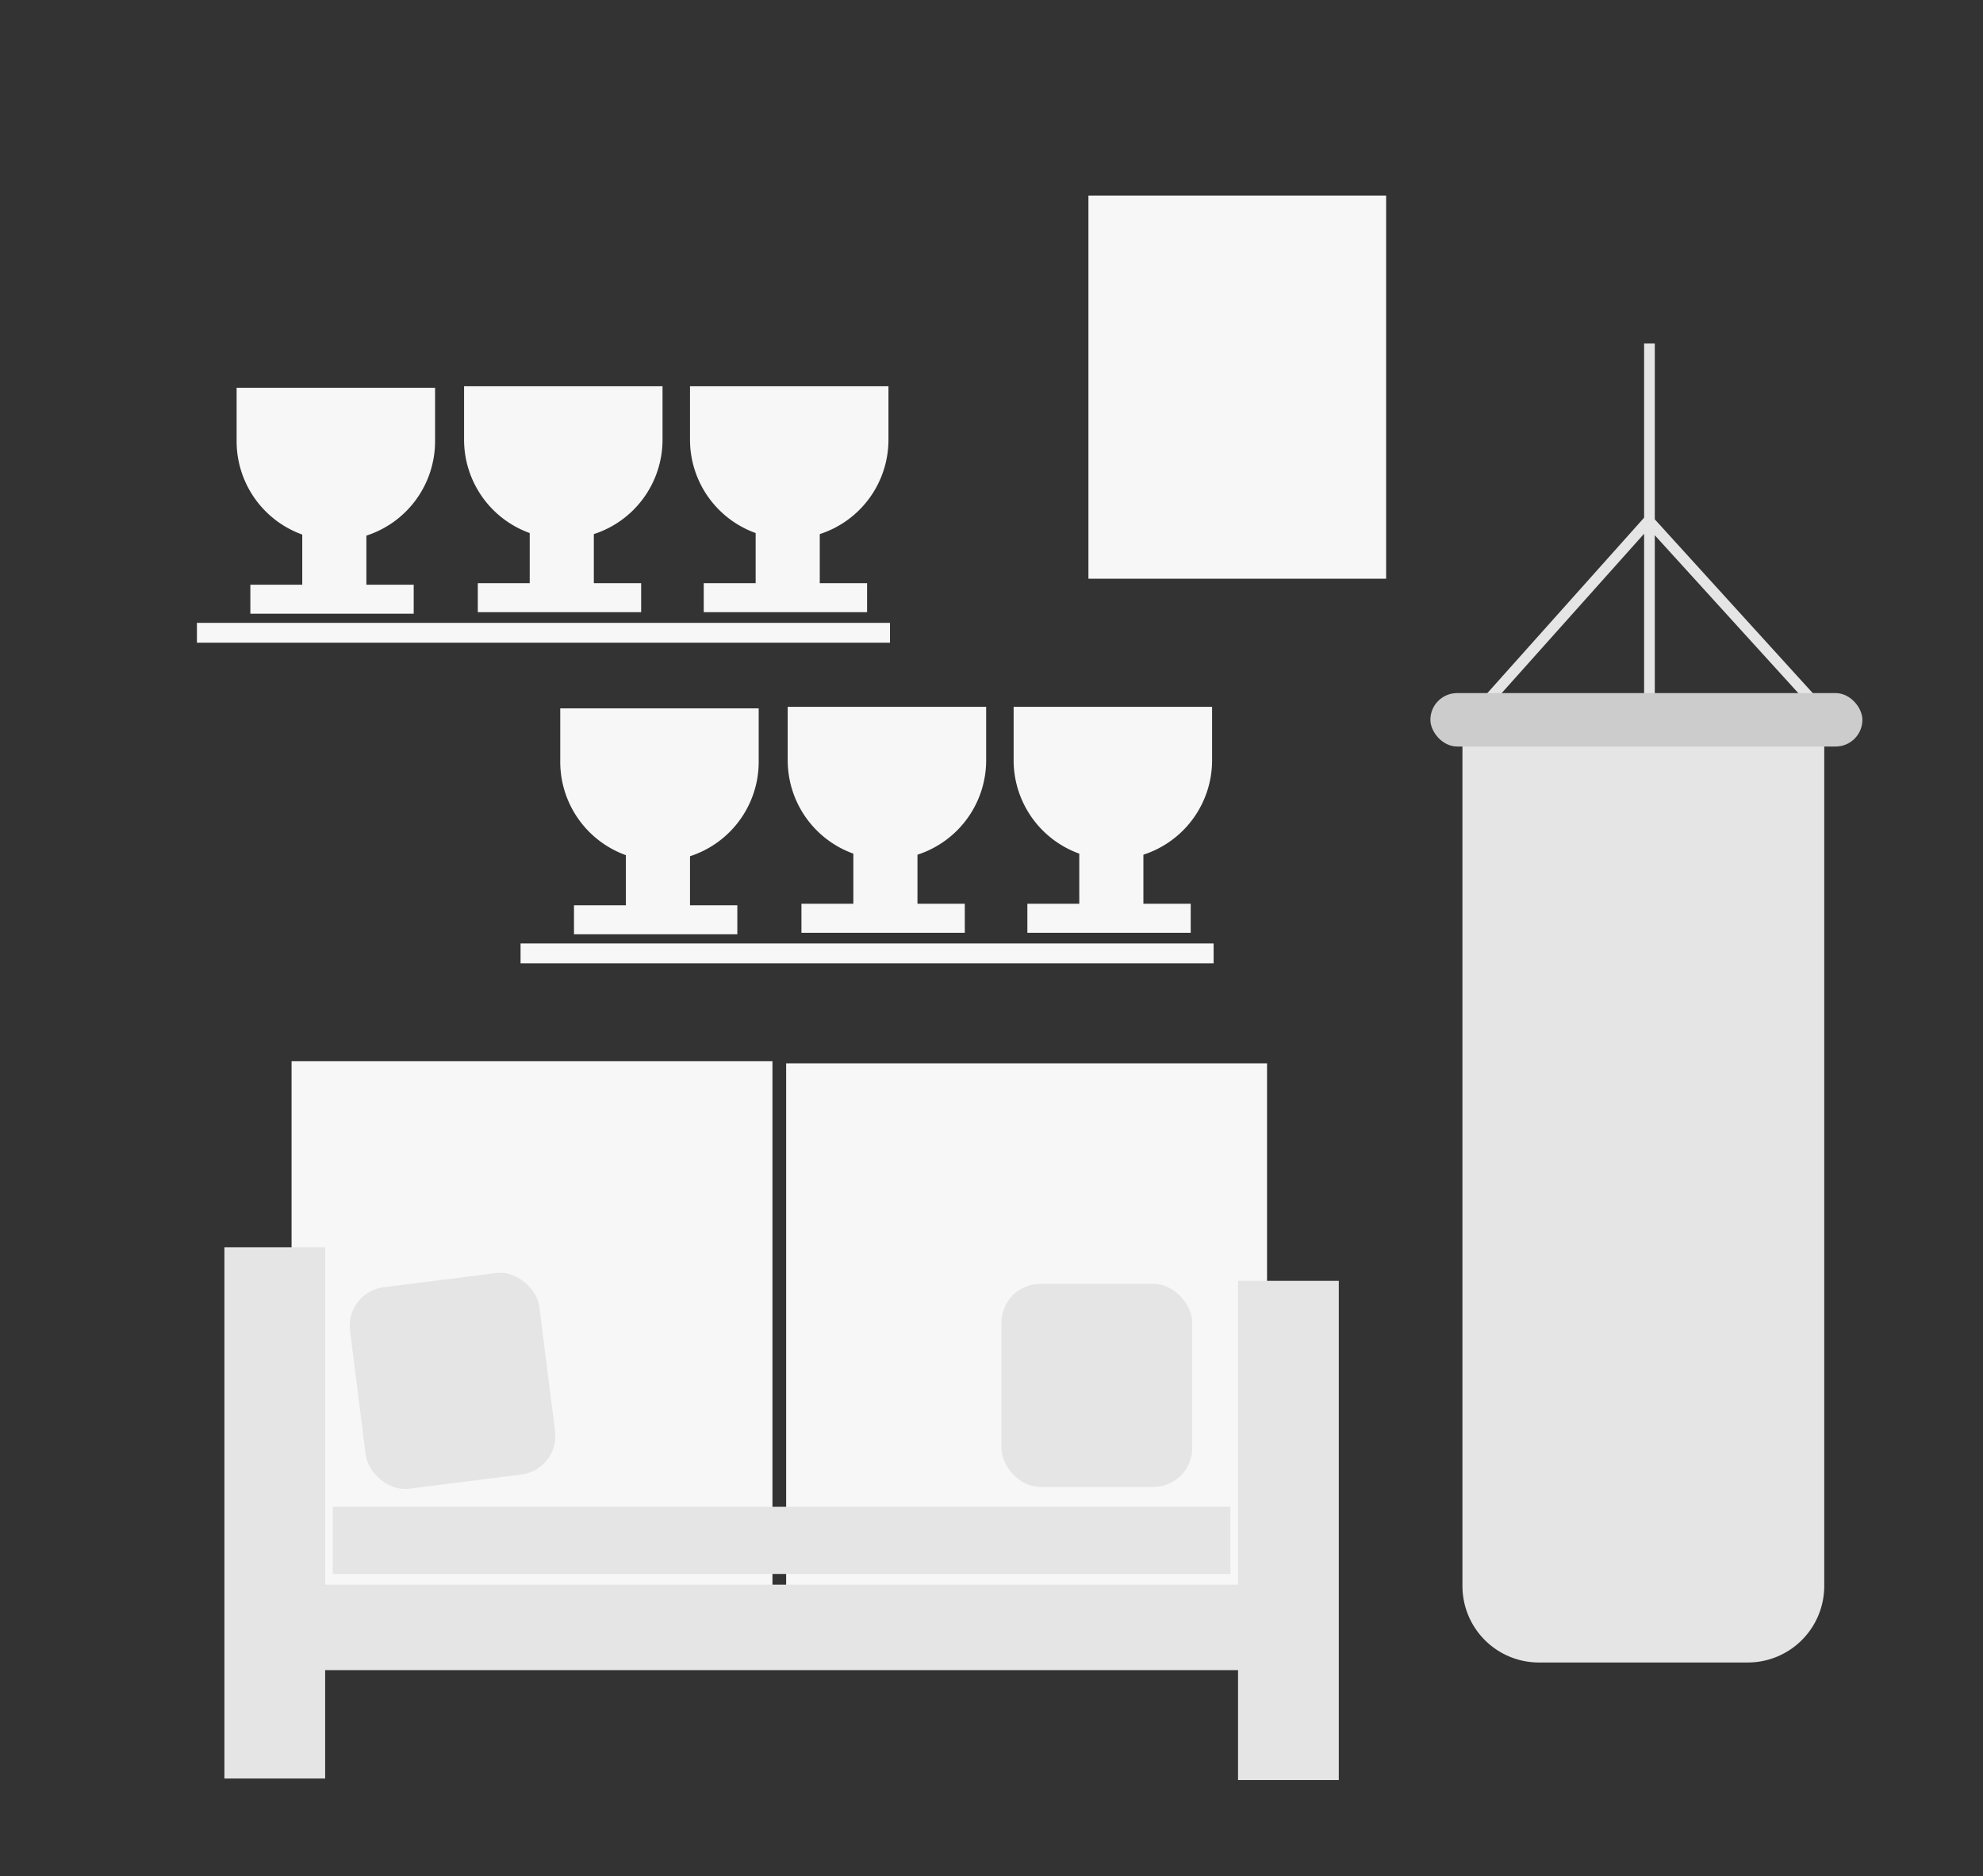 <svg id="Capa_1" data-name="Capa 1" xmlns="http://www.w3.org/2000/svg" viewBox="0 0 1299 1229"><rect x="0" y="0" width="1299" height="1229" fill="#333333" stroke="none"/><title>Mesa de trabajo 123</title><rect x="191" y="695.15" width="315.01" height="352.31" fill="#f7f7f7"/><rect x="514.99" y="696.53" width="315.01" height="352.31" fill="#f7f7f7"/><polygon points="877 839 877 1166 811 1166 811 1094 213 1094 213 1165 147 1165 147 817 213 817 213 1038 811 1038 811 839 877 839" fill="#e5e5e5"/><rect x="218" y="987" width="588" height="44" fill="#e5e5e5"/><rect x="234" y="838" width="125" height="133" rx="25.42" transform="translate(-111.09 44.32) rotate(-7.2)" fill="#e5e5e5"/><rect x="656" y="841" width="125" height="133" rx="25.42" fill="#e5e5e5"/><polygon points="1202.59 470.65 1197.41 475.35 1084 350.61 1084 475 1077 475 1077 349.61 956.61 484.33 951.39 479.67 1077 339.1 1077 225 1084 225 1084 340.19 1202.59 470.65" fill="#e5e5e5"/><path d="M958,456h237a0,0,0,0,1,0,0v582.89a50.11,50.11,0,0,1-50.11,50.11H1008.11A50.11,50.11,0,0,1,958,1038.89V456A0,0,0,0,1,958,456Z" fill="#e5e5e5"/><rect x="937" y="454" width="283" height="35" rx="17.5" fill="#ccc"/><rect x="129" y="408" width="454" height="13" fill="#f7f7f7"/><path d="M240,350.86V383h31v19H164V383h34V350.17A65,65,0,0,1,155,289V254H285v35A65,65,0,0,1,240,350.86Z" fill="#f7f7f7"/><path d="M389,349.86V382h31v19H313V382h34V349.17A65,65,0,0,1,304,288V253H434v35A65,65,0,0,1,389,349.86Z" fill="#f7f7f7"/><path d="M537,349.86V382h31v19H461V382h34V349.17A65,65,0,0,1,452,288V253H582v35A65,65,0,0,1,537,349.86Z" fill="#f7f7f7"/><rect x="341" y="618" width="454" height="13" fill="#f7f7f7"/><path d="M452,560.86V593h31v19H376V593h34V560.17A65,65,0,0,1,367,499V464H497v35A65,65,0,0,1,452,560.86Z" fill="#f7f7f7"/><path d="M601,559.86V592h31v19H525V592h34V559.17A65,65,0,0,1,516,498V463H646v35A65,65,0,0,1,601,559.86Z" fill="#f7f7f7"/><path d="M749,559.86V592h31v19H673V592h34V559.17A65,65,0,0,1,664,498V463H794v35A65,65,0,0,1,749,559.86Z" fill="#f7f7f7"/><rect x="713" y="128.13" width="195" height="250.95" fill="#f7f7f7"/></svg>